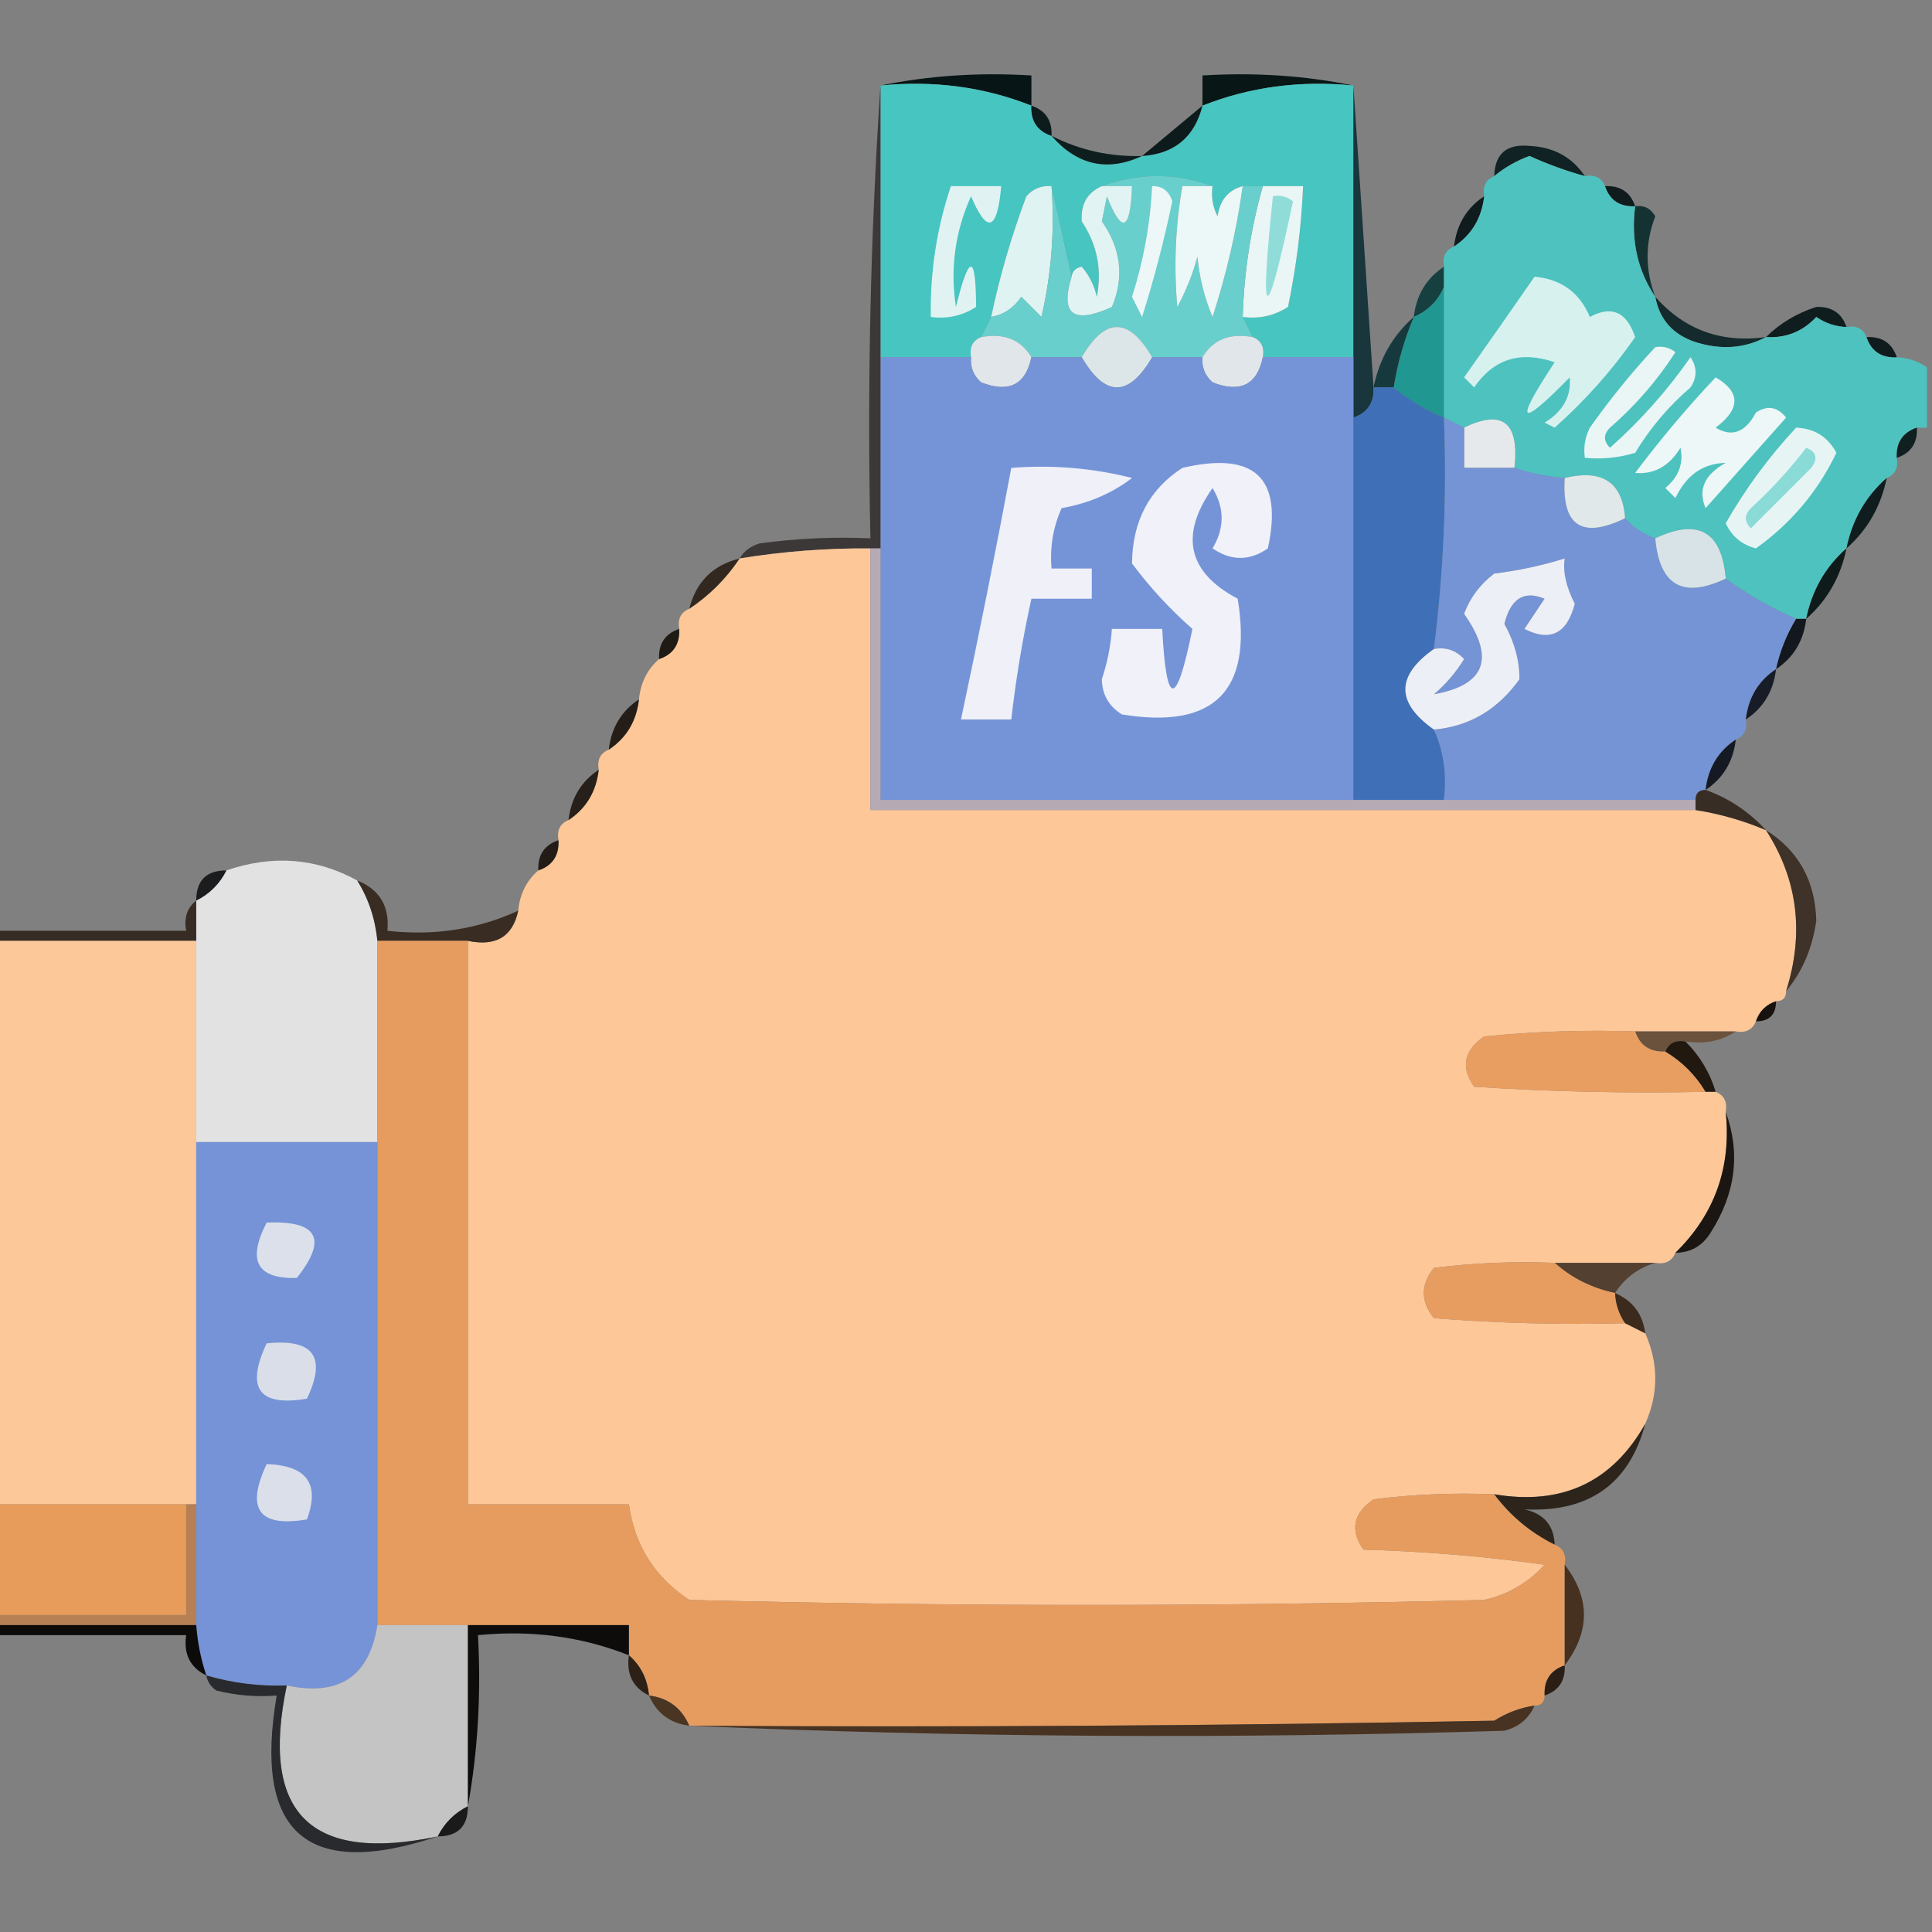 <?xml version="1.0" encoding="UTF-8"?>
<!DOCTYPE svg PUBLIC "-//W3C//DTD SVG 1.1//EN" "http://www.w3.org/Graphics/SVG/1.1/DTD/svg11.dtd">
<svg xmlns="http://www.w3.org/2000/svg" version="1.1" width="192px" height="192px" style="shape-rendering:geometricPrecision; text-rendering:geometricPrecision; image-rendering:optimizeQuality; fill-rule:evenodd; clip-rule:evenodd" xmlns:xlink="http://www.w3.org/1999/xlink">
<rect width="100%" height="100%" fill="#808080" stroke="none"/>
<g><path style="opacity:1" fill="#081516" d="M 87.5,8.5 C 92.305,7.513 97.305,7.179 102.5,7.5C 102.5,8.5 102.5,9.5 102.5,10.5C 97.807,8.64 92.807,7.974 87.5,8.5 Z"/></g>
<g><path style="opacity:1" fill="#081616" d="M 134.5,8.5 C 129.193,7.974 124.193,8.64 119.5,10.5C 119.5,9.5 119.5,8.5 119.5,7.5C 124.695,7.179 129.695,7.513 134.5,8.5 Z"/></g>
<g><path style="opacity:1" fill="#47c5c1" d="M 87.5,8.5 C 92.807,7.974 97.807,8.64 102.5,10.5C 102.427,12.027 103.094,13.027 104.5,13.5C 107.056,16.424 110.056,17.09 113.5,15.5C 116.712,15.288 118.712,13.621 119.5,10.5C 124.193,8.64 129.193,7.974 134.5,8.5C 134.5,17.5 134.5,26.5 134.5,35.5C 131.5,35.5 128.5,35.5 125.5,35.5C 125.672,34.508 125.338,33.842 124.5,33.5C 124.167,32.833 123.833,32.167 123.5,31.5C 125.144,31.713 126.644,31.38 128,30.5C 128.828,26.534 129.328,22.534 129.5,18.5C 128.167,18.5 126.833,18.5 125.5,18.5C 124.833,18.5 124.167,18.5 123.5,18.5C 122.069,18.881 121.236,19.881 121,21.5C 120.517,20.552 120.351,19.552 120.5,18.5C 116.833,17.167 113.167,17.167 109.5,18.5C 108.053,19.134 107.387,20.301 107.5,22C 109.028,24.281 109.528,26.781 109,29.5C 108.751,28.376 108.251,27.376 107.5,26.5C 106.893,26.624 106.56,26.957 106.5,27.5C 105.833,24.5 105.167,21.5 104.5,18.5C 103.504,18.414 102.671,18.748 102,19.5C 100.523,23.429 99.356,27.429 98.5,31.5C 98.167,32.167 97.833,32.833 97.5,33.5C 96.662,33.842 96.328,34.508 96.5,35.5C 93.5,35.5 90.5,35.5 87.5,35.5C 87.5,26.5 87.5,17.5 87.5,8.5 Z"/></g>
<g><path style="opacity:1" fill="#18363c" d="M 134.5,8.5 C 135.167,18.5 135.833,28.5 136.5,38.5C 136.573,40.027 135.906,41.027 134.5,41.5C 134.5,39.5 134.5,37.5 134.5,35.5C 134.5,26.5 134.5,17.5 134.5,8.5 Z"/></g>
<g><path style="opacity:1" fill="#0d1b1c" d="M 102.5,10.5 C 103.906,10.973 104.573,11.973 104.5,13.5C 103.094,13.027 102.427,12.027 102.5,10.5 Z"/></g>
<g><path style="opacity:1" fill="#0e1b1c" d="M 119.5,10.5 C 118.712,13.621 116.712,15.288 113.5,15.5C 115.475,13.863 117.475,12.196 119.5,10.5 Z"/></g>
<g><path style="opacity:1" fill="#102223" d="M 157.5,17.5 C 155.634,16.986 153.8,16.32 152,15.5C 150.697,15.978 149.531,16.645 148.5,17.5C 148.559,15.278 149.725,14.278 152,14.5C 154.399,14.613 156.232,15.613 157.5,17.5 Z"/></g>
<g><path style="opacity:1" fill="#0e1d1e" d="M 104.5,13.5 C 107.308,14.929 110.308,15.595 113.5,15.5C 110.056,17.09 107.056,16.424 104.5,13.5 Z"/></g>
<g><path style="opacity:1" fill="#0f1b1c" d="M 159.5,18.5 C 161.027,18.427 162.027,19.094 162.5,20.5C 160.973,20.573 159.973,19.906 159.5,18.5 Z"/></g>
<g><path style="opacity:1" fill="#e9f6f5" d="M 125.5,18.5 C 126.833,18.5 128.167,18.5 129.5,18.5C 129.328,22.534 128.828,26.534 128,30.5C 126.644,31.38 125.144,31.713 123.5,31.5C 123.631,27.048 124.298,22.714 125.5,18.5 Z"/></g>
<g><path style="opacity:1" fill="#0f1b1c" d="M 147.5,19.5 C 147.25,21.674 146.25,23.341 144.5,24.5C 144.75,22.326 145.75,20.659 147.5,19.5 Z"/></g>
<g><path style="opacity:1" fill="#90dcd9" d="M 126.5,19.5 C 127.239,19.369 127.906,19.536 128.5,20C 125.806,32.706 125.139,32.539 126.5,19.5 Z"/></g>
<g><path style="opacity:1" fill="#153233" d="M 162.5,20.5 C 163.376,20.369 164.043,20.703 164.5,21.5C 163.484,24.134 163.484,26.8 164.5,29.5C 162.735,26.877 162.068,23.877 162.5,20.5 Z"/></g>
<g><path style="opacity:1" fill="#def3f2" d="M 104.5,18.5 C 104.826,22.884 104.492,27.217 103.5,31.5C 102.833,30.833 102.167,30.167 101.5,29.5C 100.735,30.612 99.735,31.279 98.5,31.5C 99.356,27.429 100.523,23.429 102,19.5C 102.671,18.748 103.504,18.414 104.5,18.5 Z"/></g>
<g><path style="opacity:1" fill="#e0f3f2" d="M 94.5,18.5 C 96.167,18.5 97.833,18.5 99.5,18.5C 99.104,22.956 98.104,23.29 96.5,19.5C 94.91,23.036 94.41,26.703 95,30.5C 96.314,25.166 96.981,25.166 97,30.5C 95.644,31.38 94.144,31.713 92.5,31.5C 92.426,27.016 93.093,22.683 94.5,18.5 Z"/></g>
<g><path style="opacity:1" fill="#15403f" d="M 143.5,26.5 C 143.5,27.167 143.5,27.833 143.5,28.5C 142.9,29.9 141.9,30.9 140.5,31.5C 140.75,29.326 141.75,27.659 143.5,26.5 Z"/></g>
<g><path style="opacity:1" fill="#142a2c" d="M 164.5,29.5 C 167.405,32.78 171.071,34.113 175.5,33.5C 173.372,34.629 171.039,34.796 168.5,34C 166.249,33.252 164.916,31.753 164.5,29.5 Z"/></g>
<g><path style="opacity:1" fill="#69cfcc" d="M 109.5,18.5 C 113.167,17.167 116.833,17.167 120.5,18.5C 119.5,18.5 118.5,18.5 117.5,18.5C 116.81,22.49 116.643,26.49 117,30.5C 117.862,28.913 118.529,27.246 119,25.5C 119.192,27.577 119.692,29.577 120.5,31.5C 121.883,27.25 122.883,22.917 123.5,18.5C 124.167,18.5 124.833,18.5 125.5,18.5C 124.298,22.714 123.631,27.048 123.5,31.5C 123.833,32.167 124.167,32.833 124.5,33.5C 122.219,33.077 120.552,33.744 119.5,35.5C 117.833,35.5 116.167,35.5 114.5,35.5C 112.167,31.5 109.833,31.5 107.5,35.5C 105.833,35.5 104.167,35.5 102.5,35.5C 101.448,33.744 99.781,33.077 97.5,33.5C 97.833,32.833 98.167,32.167 98.5,31.5C 99.735,31.279 100.735,30.612 101.5,29.5C 102.167,30.167 102.833,30.833 103.5,31.5C 104.492,27.217 104.826,22.884 104.5,18.5C 105.167,21.5 105.833,24.5 106.5,27.5C 105.339,31.252 106.672,32.252 110.5,30.5C 111.735,27.547 111.402,24.714 109.5,22C 109.667,21.167 109.833,20.333 110,19.5C 111.494,23.304 112.328,22.971 112.5,18.5C 111.5,18.5 110.5,18.5 109.5,18.5 Z"/></g>
<g><path style="opacity:1" fill="#e1f4f3" d="M 109.5,18.5 C 110.5,18.5 111.5,18.5 112.5,18.5C 112.328,22.971 111.494,23.304 110,19.5C 109.833,20.333 109.667,21.167 109.5,22C 111.402,24.714 111.735,27.547 110.5,30.5C 106.672,32.252 105.339,31.252 106.5,27.5C 106.56,26.957 106.893,26.624 107.5,26.5C 108.251,27.376 108.751,28.376 109,29.5C 109.528,26.781 109.028,24.281 107.5,22C 107.387,20.301 108.053,19.134 109.5,18.5 Z"/></g>
<g><path style="opacity:1" fill="#ecf7f7" d="M 120.5,18.5 C 120.351,19.552 120.517,20.552 121,21.5C 121.236,19.881 122.069,18.881 123.5,18.5C 122.883,22.917 121.883,27.25 120.5,31.5C 119.692,29.577 119.192,27.577 119,25.5C 118.529,27.246 117.862,28.913 117,30.5C 116.643,26.49 116.81,22.49 117.5,18.5C 118.5,18.5 119.5,18.5 120.5,18.5 Z"/></g>
<g><path style="opacity:1" fill="#edf7f7" d="M 114.5,18.5 C 115.497,18.47 116.164,18.97 116.5,20C 115.689,23.888 114.689,27.721 113.5,31.5C 113.167,30.833 112.833,30.167 112.5,29.5C 113.648,25.911 114.315,22.244 114.5,18.5 Z"/></g>
<g><path style="opacity:1" fill="#209790" d="M 143.5,28.5 C 143.5,32.833 143.5,37.167 143.5,41.5C 141.668,40.752 140.001,39.752 138.5,38.5C 138.878,36.079 139.545,33.746 140.5,31.5C 141.9,30.9 142.9,29.9 143.5,28.5 Z"/></g>
<g><path style="opacity:1" fill="#0f1d1e" d="M 183.5,32.5 C 182.417,32.461 181.417,32.127 180.5,31.5C 179.15,32.95 177.484,33.617 175.5,33.5C 176.888,32.128 178.555,31.128 180.5,30.5C 182.038,30.453 183.038,31.12 183.5,32.5 Z"/></g>
<g><path style="opacity:1" fill="#4ec2bf" d="M 157.5,17.5 C 158.492,17.328 159.158,17.662 159.5,18.5C 159.973,19.906 160.973,20.573 162.5,20.5C 162.068,23.877 162.735,26.877 164.5,29.5C 164.916,31.753 166.249,33.252 168.5,34C 171.039,34.796 173.372,34.629 175.5,33.5C 177.484,33.617 179.15,32.95 180.5,31.5C 181.417,32.127 182.417,32.461 183.5,32.5C 184.492,32.328 185.158,32.662 185.5,33.5C 185.973,34.906 186.973,35.573 188.5,35.5C 189.609,35.557 190.609,35.89 191.5,36.5C 191.5,38.5 191.5,40.5 191.5,42.5C 191.167,42.5 190.833,42.5 190.5,42.5C 189.094,42.973 188.427,43.973 188.5,45.5C 188.672,46.492 188.338,47.158 187.5,47.5C 185.412,49.336 184.079,51.669 183.5,54.5C 181.412,56.336 180.079,58.669 179.5,61.5C 179.167,61.5 178.833,61.5 178.5,61.5C 176.004,60.42 173.67,59.086 171.5,57.5C 171.108,52.812 168.775,51.478 164.5,53.5C 163.29,53.068 162.29,52.401 161.5,51.5C 161.241,47.932 159.241,46.599 155.5,47.5C 153.784,47.371 152.117,47.038 150.5,46.5C 150.995,41.973 149.328,40.639 145.5,42.5C 144.833,42.167 144.167,41.833 143.5,41.5C 143.5,37.167 143.5,32.833 143.5,28.5C 143.5,27.833 143.5,27.167 143.5,26.5C 143.328,25.508 143.662,24.842 144.5,24.5C 146.25,23.341 147.25,21.674 147.5,19.5C 147.328,18.508 147.662,17.842 148.5,17.5C 149.531,16.645 150.697,15.978 152,15.5C 153.8,16.32 155.634,16.986 157.5,17.5 Z"/></g>
<g><path style="opacity:1" fill="#d7f1ef" d="M 152.5,27.5 C 155.148,27.738 156.982,29.072 158,31.5C 160.158,30.323 161.658,30.99 162.5,33.5C 160.235,36.77 157.569,39.77 154.5,42.5C 154.167,42.333 153.833,42.167 153.5,42C 155.329,40.887 156.163,39.387 156,37.5C 150.937,42.665 150.437,42.165 154.5,36C 151.107,34.833 148.441,35.666 146.5,38.5C 146.167,38.167 145.833,37.833 145.5,37.5C 147.884,34.131 150.217,30.797 152.5,27.5 Z"/></g>
<g><path style="opacity:1" fill="#e1e6ea" d="M 97.5,33.5 C 99.781,33.077 101.448,33.744 102.5,35.5C 101.928,38.244 100.262,39.077 97.5,38C 96.748,37.329 96.414,36.496 96.5,35.5C 96.328,34.508 96.662,33.842 97.5,33.5 Z"/></g>
<g><path style="opacity:1" fill="#dce6e9" d="M 114.5,35.5 C 112.167,39.5 109.833,39.5 107.5,35.5C 109.833,31.5 112.167,31.5 114.5,35.5 Z"/></g>
<g><path style="opacity:1" fill="#e1e6ea" d="M 124.5,33.5 C 125.338,33.842 125.672,34.508 125.5,35.5C 124.928,38.244 123.262,39.077 120.5,38C 119.748,37.329 119.414,36.496 119.5,35.5C 120.552,33.744 122.219,33.077 124.5,33.5 Z"/></g>
<g><path style="opacity:1" fill="#0f1b1c" d="M 185.5,33.5 C 187.027,33.427 188.027,34.094 188.5,35.5C 186.973,35.573 185.973,34.906 185.5,33.5 Z"/></g>
<g><path style="opacity:1" fill="#7594d8" d="M 87.5,35.5 C 90.5,35.5 93.5,35.5 96.5,35.5C 96.414,36.496 96.748,37.329 97.5,38C 100.262,39.077 101.928,38.244 102.5,35.5C 104.167,35.5 105.833,35.5 107.5,35.5C 109.833,39.5 112.167,39.5 114.5,35.5C 116.167,35.5 117.833,35.5 119.5,35.5C 119.414,36.496 119.748,37.329 120.5,38C 123.262,39.077 124.928,38.244 125.5,35.5C 128.5,35.5 131.5,35.5 134.5,35.5C 134.5,37.5 134.5,39.5 134.5,41.5C 134.5,54.167 134.5,66.833 134.5,79.5C 118.833,79.5 103.167,79.5 87.5,79.5C 87.5,71.167 87.5,62.833 87.5,54.5C 87.5,48.167 87.5,41.833 87.5,35.5 Z"/></g>
<g><path style="opacity:1" fill="#16393d" d="M 140.5,31.5 C 139.545,33.746 138.878,36.079 138.5,38.5C 137.833,38.5 137.167,38.5 136.5,38.5C 137.079,35.669 138.412,33.336 140.5,31.5 Z"/></g>
<g><path style="opacity:1" fill="#3f70b7" d="M 136.5,38.5 C 137.167,38.5 137.833,38.5 138.5,38.5C 140.001,39.752 141.668,40.752 143.5,41.5C 143.799,49.253 143.466,56.92 142.5,64.5C 138.723,67.167 138.723,69.834 142.5,72.5C 143.468,74.607 143.802,76.941 143.5,79.5C 140.5,79.5 137.5,79.5 134.5,79.5C 134.5,66.833 134.5,54.167 134.5,41.5C 135.906,41.027 136.573,40.027 136.5,38.5 Z"/></g>
<g><path style="opacity:1" fill="#e6e9eb" d="M 150.5,46.5 C 148.833,46.5 147.167,46.5 145.5,46.5C 145.5,45.167 145.5,43.833 145.5,42.5C 149.328,40.639 150.995,41.973 150.5,46.5 Z"/></g>
<g><path style="opacity:1" fill="#e9f6f5" d="M 164.5,34.5 C 165.239,34.369 165.906,34.536 166.5,35C 164.707,37.795 162.54,40.295 160,42.5C 159.333,43.167 159.333,43.833 160,44.5C 163.038,41.797 165.705,38.797 168,35.5C 168.667,36.5 168.667,37.5 168,38.5C 165.81,40.388 163.977,42.555 162.5,45C 160.866,45.493 159.199,45.66 157.5,45.5C 157.351,44.448 157.517,43.448 158,42.5C 160.001,39.669 162.167,37.003 164.5,34.5 Z"/></g>
<g><path style="opacity:1" fill="#edf7f7" d="M 170.5,37.5 C 172.984,38.964 172.984,40.631 170.5,42.5C 172.123,43.476 173.457,42.976 174.5,41C 175.635,40.251 176.635,40.417 177.5,41.5C 174.805,44.526 172.138,47.526 169.5,50.5C 168.718,48.671 169.384,47.171 171.5,46C 169.248,46.05 167.582,47.216 166.5,49.5C 166.167,49.167 165.833,48.833 165.5,48.5C 166.833,47.38 167.333,46.047 167,44.5C 165.887,46.329 164.387,47.163 162.5,47C 165.002,43.667 167.668,40.501 170.5,37.5 Z"/></g>
<g><path style="opacity:1" fill="#101f20" d="M 190.5,42.5 C 190.573,44.027 189.906,45.027 188.5,45.5C 188.427,43.973 189.094,42.973 190.5,42.5 Z"/></g>
<g><path style="opacity:1" fill="#7494d6" d="M 143.5,41.5 C 144.167,41.833 144.833,42.167 145.5,42.5C 145.5,43.833 145.5,45.167 145.5,46.5C 147.167,46.5 148.833,46.5 150.5,46.5C 152.117,47.038 153.784,47.371 155.5,47.5C 155.201,52.26 157.201,53.594 161.5,51.5C 162.29,52.401 163.29,53.068 164.5,53.5C 164.916,58.187 167.249,59.521 171.5,57.5C 173.67,59.086 176.004,60.42 178.5,61.5C 177.559,63.05 176.893,64.716 176.5,66.5C 174.75,67.659 173.75,69.326 173.5,71.5C 173.672,72.492 173.338,73.158 172.5,73.5C 170.75,74.659 169.75,76.326 169.5,78.5C 168.833,78.5 168.5,78.833 168.5,79.5C 160.167,79.5 151.833,79.5 143.5,79.5C 143.802,76.941 143.468,74.607 142.5,72.5C 146,72.198 148.834,70.532 151,67.5C 151.004,65.632 150.504,63.798 149.5,62C 150.128,59.474 151.461,58.641 153.5,59.5C 152.833,60.5 152.167,61.5 151.5,62.5C 154.063,63.811 155.73,62.978 156.5,60C 155.632,58.306 155.298,56.806 155.5,55.5C 153.224,56.213 150.891,56.713 148.5,57C 147.101,58.062 146.101,59.395 145.5,61C 148.616,65.418 147.616,68.084 142.5,69C 143.687,67.981 144.687,66.814 145.5,65.5C 144.675,64.614 143.675,64.281 142.5,64.5C 143.466,56.92 143.799,49.253 143.5,41.5 Z"/></g>
<g><path style="opacity:1" fill="#eff0f8" d="M 100.5,46.5 C 104.555,46.176 108.555,46.509 112.5,47.5C 110.517,49.025 108.184,50.025 105.5,50.5C 104.652,52.409 104.318,54.409 104.5,56.5C 105.833,56.5 107.167,56.5 108.5,56.5C 108.5,57.5 108.5,58.5 108.5,59.5C 106.5,59.5 104.5,59.5 102.5,59.5C 101.624,63.462 100.958,67.462 100.5,71.5C 98.833,71.5 97.167,71.5 95.5,71.5C 97.274,63.189 98.941,54.855 100.5,46.5 Z"/></g>
<g><path style="opacity:1" fill="#f0f1f9" d="M 117.5,46.5 C 124.689,44.817 127.522,47.483 126,54.5C 124.186,55.76 122.353,55.76 120.5,54.5C 121.706,52.484 121.706,50.484 120.5,48.5C 117.206,53.206 118.039,56.873 123,59.5C 124.5,68.667 120.667,72.5 111.5,71C 110.196,70.196 109.529,69.029 109.5,67.5C 110.046,65.865 110.38,64.199 110.5,62.5C 112.167,62.5 113.833,62.5 115.5,62.5C 115.91,70.383 116.91,70.383 118.5,62.5C 116.283,60.553 114.283,58.386 112.5,56C 112.534,51.806 114.201,48.639 117.5,46.5 Z"/></g>
<g><path style="opacity:1" fill="#e0e8e9" d="M 155.5,47.5 C 159.241,46.599 161.241,47.932 161.5,51.5C 157.201,53.594 155.201,52.26 155.5,47.5 Z"/></g>
<g><path style="opacity:1" fill="#e6f5f4" d="M 178.5,42.5 C 180.311,42.572 181.644,43.405 182.5,45C 180.66,48.837 177.993,52.004 174.5,54.5C 173.098,54.135 172.098,53.301 171.5,52C 173.471,48.554 175.804,45.388 178.5,42.5 Z"/></g>
<g><path style="opacity:1" fill="#8adad7" d="M 179.5,44.5 C 180.525,44.897 180.692,45.563 180,46.5C 178,48.5 176,50.5 174,52.5C 173.333,51.833 173.333,51.167 174,50.5C 176.04,48.63 177.873,46.63 179.5,44.5 Z"/></g>
<g><path style="opacity:1" fill="#3c3837" d="M 87.5,8.5 C 87.5,17.5 87.5,26.5 87.5,35.5C 87.5,41.833 87.5,48.167 87.5,54.5C 87.167,54.5 86.833,54.5 86.5,54.5C 82.131,54.467 77.798,54.8 73.5,55.5C 73.918,54.778 74.584,54.278 75.5,54C 79.152,53.501 82.818,53.335 86.5,53.5C 86.171,38.324 86.504,23.324 87.5,8.5 Z"/></g>
<g><path style="opacity:1" fill="#d8e3e8" d="M 171.5,57.5 C 167.249,59.521 164.916,58.187 164.5,53.5C 168.775,51.478 171.108,52.812 171.5,57.5 Z"/></g>
<g><path style="opacity:1" fill="#101d1e" d="M 187.5,47.5 C 186.921,50.331 185.588,52.664 183.5,54.5C 184.079,51.669 185.412,49.336 187.5,47.5 Z"/></g>
<g><path style="opacity:1" fill="#fdc798" d="M 86.5,54.5 C 86.5,63.167 86.5,71.833 86.5,80.5C 113.833,80.5 141.167,80.5 168.5,80.5C 170.921,80.878 173.254,81.545 175.5,82.5C 178.66,87.399 179.326,92.732 177.5,98.5C 177.5,99.167 177.167,99.5 176.5,99.5C 175.5,99.833 174.833,100.5 174.5,101.5C 174.158,102.338 173.492,102.672 172.5,102.5C 169.167,102.5 165.833,102.5 162.5,102.5C 157.489,102.334 152.489,102.501 147.5,103C 145.473,104.396 145.14,106.062 146.5,108C 154.159,108.5 161.826,108.666 169.5,108.5C 169.833,108.5 170.167,108.5 170.5,108.5C 171.338,108.842 171.672,109.508 171.5,110.5C 172.073,116.01 170.407,120.677 166.5,124.5C 166.158,125.338 165.492,125.672 164.5,125.5C 161.167,125.5 157.833,125.5 154.5,125.5C 150.486,125.334 146.486,125.501 142.5,126C 141.167,127.667 141.167,129.333 142.5,131C 148.825,131.5 155.158,131.666 161.5,131.5C 162.167,131.833 162.833,132.167 163.5,132.5C 164.833,135.5 164.833,138.5 163.5,141.5C 160.225,147.302 155.225,149.636 148.5,148.5C 144.486,148.334 140.486,148.501 136.5,149C 134.473,150.396 134.14,152.062 135.5,154C 141.528,154.17 147.528,154.67 153.5,155.5C 151.869,157.297 149.869,158.464 147.5,159C 121.167,159.667 94.833,159.667 68.5,159C 65.055,156.727 63.055,153.56 62.5,149.5C 57.167,149.5 51.833,149.5 46.5,149.5C 46.5,130.833 46.5,112.167 46.5,93.5C 49.285,94.084 50.952,93.084 51.5,90.5C 51.66,88.847 52.326,87.514 53.5,86.5C 54.906,86.027 55.573,85.027 55.5,83.5C 55.328,82.508 55.662,81.842 56.5,81.5C 58.25,80.341 59.25,78.674 59.5,76.5C 59.328,75.508 59.662,74.842 60.5,74.5C 62.25,73.341 63.25,71.674 63.5,69.5C 63.66,67.847 64.326,66.514 65.5,65.5C 66.906,65.027 67.573,64.027 67.5,62.5C 67.328,61.508 67.662,60.842 68.5,60.5C 70.5,59.167 72.167,57.5 73.5,55.5C 77.798,54.8 82.131,54.467 86.5,54.5 Z"/></g>
<g><path style="opacity:1" fill="#32281f" d="M 73.5,55.5 C 72.167,57.5 70.5,59.167 68.5,60.5C 69.167,57.833 70.833,56.167 73.5,55.5 Z"/></g>
<g><path style="opacity:1" fill="#edeff7" d="M 142.5,72.5 C 138.723,69.834 138.723,67.167 142.5,64.5C 143.675,64.281 144.675,64.614 145.5,65.5C 144.687,66.814 143.687,67.981 142.5,69C 147.616,68.084 148.616,65.418 145.5,61C 146.101,59.395 147.101,58.062 148.5,57C 150.891,56.713 153.224,56.213 155.5,55.5C 155.298,56.806 155.632,58.306 156.5,60C 155.73,62.978 154.063,63.811 151.5,62.5C 152.167,61.5 152.833,60.5 153.5,59.5C 151.461,58.641 150.128,59.474 149.5,62C 150.504,63.798 151.004,65.632 151,67.5C 148.834,70.532 146,72.198 142.5,72.5 Z"/></g>
<g><path style="opacity:1" fill="#0f1a1b" d="M 183.5,54.5 C 182.921,57.331 181.588,59.664 179.5,61.5C 180.079,58.669 181.412,56.336 183.5,54.5 Z"/></g>
<g><path style="opacity:1" fill="#13171e" d="M 178.5,61.5 C 178.833,61.5 179.167,61.5 179.5,61.5C 179.25,63.674 178.25,65.341 176.5,66.5C 176.893,64.716 177.559,63.05 178.5,61.5 Z"/></g>
<g><path style="opacity:1" fill="#201a15" d="M 67.5,62.5 C 67.573,64.027 66.906,65.027 65.5,65.5C 65.427,63.973 66.094,62.973 67.5,62.5 Z"/></g>
<g><path style="opacity:1" fill="#171c27" d="M 176.5,66.5 C 176.25,68.674 175.25,70.341 173.5,71.5C 173.75,69.326 174.75,67.659 176.5,66.5 Z"/></g>
<g><path style="opacity:1" fill="#251e18" d="M 63.5,69.5 C 63.25,71.674 62.25,73.341 60.5,74.5C 60.75,72.326 61.75,70.659 63.5,69.5 Z"/></g>
<g><path style="opacity:1" fill="#151923" d="M 172.5,73.5 C 172.25,75.674 171.25,77.341 169.5,78.5C 169.75,76.326 170.75,74.659 172.5,73.5 Z"/></g>
<g><path style="opacity:1" fill="#271f19" d="M 59.5,76.5 C 59.25,78.674 58.25,80.341 56.5,81.5C 56.75,79.326 57.75,77.659 59.5,76.5 Z"/></g>
<g><path style="opacity:1" fill="#b6abb4" d="M 86.5,54.5 C 86.833,54.5 87.167,54.5 87.5,54.5C 87.5,62.833 87.5,71.167 87.5,79.5C 103.167,79.5 118.833,79.5 134.5,79.5C 137.5,79.5 140.5,79.5 143.5,79.5C 151.833,79.5 160.167,79.5 168.5,79.5C 168.5,79.833 168.5,80.167 168.5,80.5C 141.167,80.5 113.833,80.5 86.5,80.5C 86.5,71.833 86.5,63.167 86.5,54.5 Z"/></g>
<g><path style="opacity:1" fill="#382d24" d="M 169.5,78.5 C 171.81,79.325 173.81,80.658 175.5,82.5C 173.254,81.545 170.921,80.878 168.5,80.5C 168.5,80.167 168.5,79.833 168.5,79.5C 168.5,78.833 168.833,78.5 169.5,78.5 Z"/></g>
<g><path style="opacity:1" fill="#231c16" d="M 55.5,83.5 C 55.573,85.027 54.906,86.027 53.5,86.5C 53.427,84.973 54.094,83.973 55.5,83.5 Z"/></g>
<g><path style="opacity:1" fill="#3f3228" d="M 175.5,82.5 C 178.73,84.531 180.397,87.531 180.5,91.5C 180.113,94.238 179.113,96.572 177.5,98.5C 179.326,92.732 178.66,87.399 175.5,82.5 Z"/></g>
<g><path style="opacity:1" fill="#e2e2e3" d="M 35.5,87.5 C 36.63,89.315 37.296,91.315 37.5,93.5C 37.5,100.167 37.5,106.833 37.5,113.5C 31.5,113.5 25.5,113.5 19.5,113.5C 19.5,106.833 19.5,100.167 19.5,93.5C 19.5,92.167 19.5,90.833 19.5,89.5C 20.833,88.833 21.833,87.833 22.5,86.5C 27.085,84.927 31.419,85.26 35.5,87.5 Z"/></g>
<g><path style="opacity:1" fill="#1b1c1e" d="M 22.5,86.5 C 21.833,87.833 20.833,88.833 19.5,89.5C 19.5,87.5 20.5,86.5 22.5,86.5 Z"/></g>
<g><path style="opacity:1" fill="#362c23" d="M 19.5,89.5 C 19.5,90.833 19.5,92.167 19.5,93.5C 12.833,93.5 6.167,93.5 -0.5,93.5C -0.5,93.167 -0.5,92.833 -0.5,92.5C 5.833,92.5 12.167,92.5 18.5,92.5C 18.263,91.209 18.596,90.209 19.5,89.5 Z"/></g>
<g><path style="opacity:1" fill="#392c22" d="M 35.5,87.5 C 37.727,88.401 38.727,90.067 38.5,92.5C 43.14,93.025 47.473,92.358 51.5,90.5C 50.952,93.084 49.285,94.084 46.5,93.5C 43.5,93.5 40.5,93.5 37.5,93.5C 37.296,91.315 36.63,89.315 35.5,87.5 Z"/></g>
<g><path style="opacity:1" fill="#fdc899" d="M -0.5,93.5 C 6.167,93.5 12.833,93.5 19.5,93.5C 19.5,100.167 19.5,106.833 19.5,113.5C 19.5,125.5 19.5,137.5 19.5,149.5C 19.167,149.5 18.833,149.5 18.5,149.5C 12.167,149.5 5.833,149.5 -0.5,149.5C -0.5,130.833 -0.5,112.167 -0.5,93.5 Z"/></g>
<g><path style="opacity:1" fill="#e69c5e" d="M 37.5,93.5 C 40.5,93.5 43.5,93.5 46.5,93.5C 46.5,112.167 46.5,130.833 46.5,149.5C 51.833,149.5 57.167,149.5 62.5,149.5C 63.055,153.56 65.055,156.727 68.5,159C 94.833,159.667 121.167,159.667 147.5,159C 149.869,158.464 151.869,157.297 153.5,155.5C 147.528,154.67 141.528,154.17 135.5,154C 134.14,152.062 134.473,150.396 136.5,149C 140.486,148.501 144.486,148.334 148.5,148.5C 150.091,150.633 152.091,152.299 154.5,153.5C 155.338,153.842 155.672,154.508 155.5,155.5C 155.5,158.833 155.5,162.167 155.5,165.5C 154.094,165.973 153.427,166.973 153.5,168.5C 153.5,169.167 153.167,169.5 152.5,169.5C 151.078,169.709 149.745,170.209 148.5,171C 121.835,171.5 95.169,171.667 68.5,171.5C 67.738,169.738 66.404,168.738 64.5,168.5C 64.34,166.847 63.674,165.514 62.5,164.5C 62.5,163.5 62.5,162.5 62.5,161.5C 57.167,161.5 51.833,161.5 46.5,161.5C 43.5,161.5 40.5,161.5 37.5,161.5C 37.5,145.5 37.5,129.5 37.5,113.5C 37.5,106.833 37.5,100.167 37.5,93.5 Z"/></g>
<g><path style="opacity:1" fill="#17120e" d="M 176.5,99.5 C 176.5,100.833 175.833,101.5 174.5,101.5C 174.833,100.5 175.5,99.833 176.5,99.5 Z"/></g>
<g><path style="opacity:1" fill="#6a523c" d="M 162.5,102.5 C 165.833,102.5 169.167,102.5 172.5,102.5C 171.081,103.451 169.415,103.784 167.5,103.5C 166.508,103.328 165.842,103.662 165.5,104.5C 163.973,104.573 162.973,103.906 162.5,102.5 Z"/></g>
<g><path style="opacity:1" fill="#e89e61" d="M 162.5,102.5 C 162.973,103.906 163.973,104.573 165.5,104.5C 167.167,105.5 168.5,106.833 169.5,108.5C 161.826,108.666 154.159,108.5 146.5,108C 145.14,106.062 145.473,104.396 147.5,103C 152.489,102.501 157.489,102.334 162.5,102.5 Z"/></g>
<g><path style="opacity:1" fill="#211810" d="M 165.5,104.5 C 165.842,103.662 166.508,103.328 167.5,103.5C 168.925,104.922 169.925,106.589 170.5,108.5C 170.167,108.5 169.833,108.5 169.5,108.5C 168.5,106.833 167.167,105.5 165.5,104.5 Z"/></g>
<g><path style="opacity:1" fill="#7593d6" d="M 19.5,113.5 C 25.5,113.5 31.5,113.5 37.5,113.5C 37.5,129.5 37.5,145.5 37.5,161.5C 36.709,166.604 33.709,168.604 28.5,167.5C 25.763,167.599 23.096,167.265 20.5,166.5C 19.962,164.883 19.629,163.216 19.5,161.5C 19.5,157.5 19.5,153.5 19.5,149.5C 19.5,137.5 19.5,125.5 19.5,113.5 Z"/></g>
<g><path style="opacity:1" fill="#dbe0ea" d="M 26.5,121.5 C 31.587,121.284 32.587,123.118 29.5,127C 25.537,127.118 24.537,125.284 26.5,121.5 Z"/></g>
<g><path style="opacity:1" fill="#1b1612" d="M 171.5,110.5 C 172.989,114.595 172.489,118.595 170,122.5C 169.184,123.823 168.017,124.489 166.5,124.5C 170.407,120.677 172.073,116.01 171.5,110.5 Z"/></g>
<g><path style="opacity:1" fill="#544030" d="M 154.5,125.5 C 157.833,125.5 161.167,125.5 164.5,125.5C 162.781,126.022 161.448,127.022 160.5,128.5C 158.181,128.008 156.181,127.008 154.5,125.5 Z"/></g>
<g><path style="opacity:1" fill="#e79d60" d="M 154.5,125.5 C 156.181,127.008 158.181,128.008 160.5,128.5C 160.557,129.609 160.89,130.609 161.5,131.5C 155.158,131.666 148.825,131.5 142.5,131C 141.167,129.333 141.167,127.667 142.5,126C 146.486,125.501 150.486,125.334 154.5,125.5 Z"/></g>
<g><path style="opacity:1" fill="#3c2b1d" d="M 160.5,128.5 C 162.262,129.262 163.262,130.596 163.5,132.5C 162.833,132.167 162.167,131.833 161.5,131.5C 160.89,130.609 160.557,129.609 160.5,128.5 Z"/></g>
<g><path style="opacity:1" fill="#d9dee9" d="M 26.5,133.5 C 31.159,133.015 32.492,134.848 30.5,139C 25.728,139.81 24.395,137.977 26.5,133.5 Z"/></g>
<g><path style="opacity:1" fill="#2d241c" d="M 163.5,141.5 C 161.907,147.482 157.907,150.316 151.5,150C 153.426,150.422 154.426,151.589 154.5,153.5C 152.091,152.299 150.091,150.633 148.5,148.5C 155.225,149.636 160.225,147.302 163.5,141.5 Z"/></g>
<g><path style="opacity:1" fill="#dbdfe9" d="M 26.5,145.5 C 30.485,145.629 31.818,147.463 30.5,151C 25.728,151.81 24.395,149.977 26.5,145.5 Z"/></g>
<g><path style="opacity:1" fill="#e79c5c" d="M -0.5,149.5 C 5.833,149.5 12.167,149.5 18.5,149.5C 18.5,153.167 18.5,156.833 18.5,160.5C 12.167,160.5 5.833,160.5 -0.5,160.5C -0.5,156.833 -0.5,153.167 -0.5,149.5 Z"/></g>
<g><path style="opacity:1" fill="#463120" d="M 155.5,155.5 C 158.046,158.799 158.046,162.132 155.5,165.5C 155.5,162.167 155.5,158.833 155.5,155.5 Z"/></g>
<g><path style="opacity:1" fill="#b67f54" d="M 18.5,149.5 C 18.833,149.5 19.167,149.5 19.5,149.5C 19.5,153.5 19.5,157.5 19.5,161.5C 12.833,161.5 6.167,161.5 -0.5,161.5C -0.5,161.167 -0.5,160.833 -0.5,160.5C 5.833,160.5 12.167,160.5 18.5,160.5C 18.5,156.833 18.5,153.167 18.5,149.5 Z"/></g>
<g><path style="opacity:1" fill="#0d0b0a" d="M -0.5,162.5 C -0.5,162.167 -0.5,161.833 -0.5,161.5C 6.167,161.5 12.833,161.5 19.5,161.5C 19.629,163.216 19.962,164.883 20.5,166.5C 18.896,165.713 18.229,164.38 18.5,162.5C 12.167,162.5 5.833,162.5 -0.5,162.5 Z"/></g>
<g><path style="opacity:1" fill="#c4c4c5" d="M 37.5,161.5 C 40.5,161.5 43.5,161.5 46.5,161.5C 46.5,167.5 46.5,173.5 46.5,179.5C 45.167,180.167 44.167,181.167 43.5,182.5C 30.833,185.167 25.833,180.167 28.5,167.5C 33.709,168.604 36.709,166.604 37.5,161.5 Z"/></g>
<g><path style="opacity:1" fill="#0e0c0b" d="M 46.5,161.5 C 51.833,161.5 57.167,161.5 62.5,161.5C 62.5,162.5 62.5,163.5 62.5,164.5C 57.807,162.64 52.807,161.974 47.5,162.5C 47.822,168.358 47.489,174.025 46.5,179.5C 46.5,173.5 46.5,167.5 46.5,161.5 Z"/></g>
<g><path style="opacity:1" fill="#2d2016" d="M 62.5,164.5 C 63.674,165.514 64.34,166.847 64.5,168.5C 62.896,167.713 62.229,166.38 62.5,164.5 Z"/></g>
<g><path style="opacity:1" fill="#2b1f15" d="M 155.5,165.5 C 155.573,167.027 154.906,168.027 153.5,168.5C 153.427,166.973 154.094,165.973 155.5,165.5 Z"/></g>
<g><path style="opacity:1" fill="#292a2e" d="M 20.5,166.5 C 23.096,167.265 25.763,167.599 28.5,167.5C 25.833,180.167 30.833,185.167 43.5,182.5C 30.498,186.838 25.165,182.172 27.5,168.5C 25.473,168.662 23.473,168.495 21.5,168C 20.944,167.617 20.611,167.117 20.5,166.5 Z"/></g>
<g><path style="opacity:1" fill="#4a3422" d="M 64.5,168.5 C 66.404,168.738 67.738,169.738 68.5,171.5C 66.596,171.262 65.262,170.262 64.5,168.5 Z"/></g>
<g><path style="opacity:1" fill="#483221" d="M 152.5,169.5 C 151.942,170.79 150.942,171.623 149.5,172C 122.33,172.83 95.33,172.664 68.5,171.5C 95.169,171.667 121.835,171.5 148.5,171C 149.745,170.209 151.078,169.709 152.5,169.5 Z"/></g>
<g><path style="opacity:1" fill="#1a1a1a" d="M 46.5,179.5 C 46.5,181.5 45.5,182.5 43.5,182.5C 44.167,181.167 45.167,180.167 46.5,179.5 Z"/></g>
</svg>
